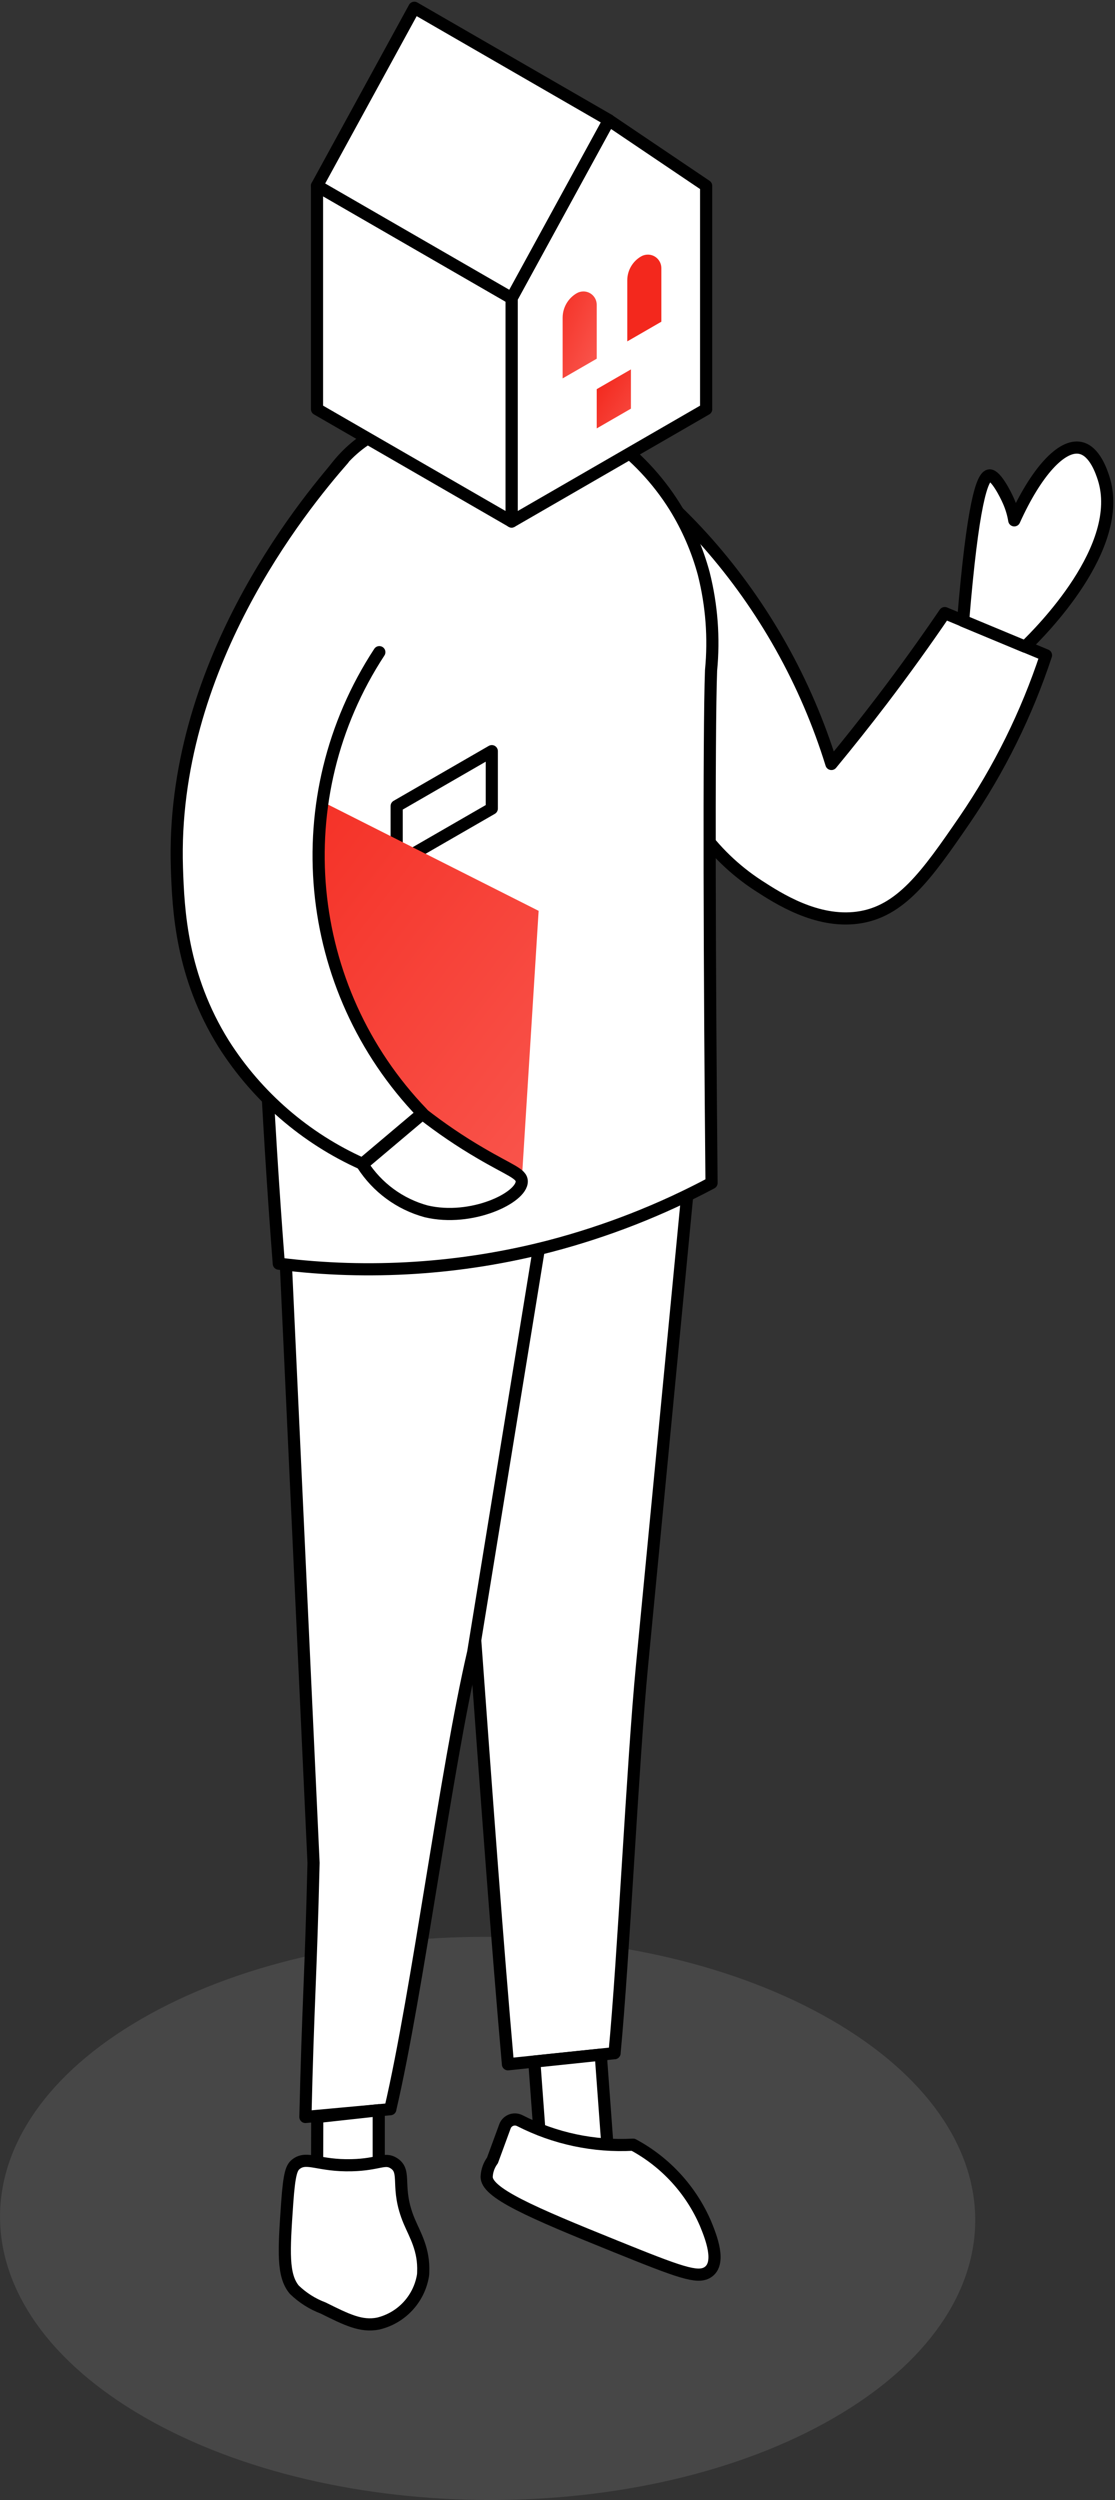 <?xml version="1.0" encoding="UTF-8"?>
<svg id="qui-sommes-nous-engagements" xmlns="http://www.w3.org/2000/svg" xmlns:xlink="http://www.w3.org/1999/xlink" viewBox="0 0 183.53 411.4">
  <rect x="0" y="0" width="183.53" height="411.4" fill="#333333" stroke="none"/>
  <defs>
    <style>
      .cls-1 {
        fill: url(#Dégradé_sans_nom_4-2);
      }

      .cls-1, .cls-2, .cls-3, .cls-4, .cls-5, .cls-6, .cls-7 {
        stroke-width: 0px;
      }

      .cls-2 {
        fill: url(#Dégradé_sans_nom_4-4);
      }

      .cls-8 {
        clip-path: url(#clippath-2);
      }

      .cls-3 {
        fill: url(#Dégradé_sans_nom_4);
      }

      .cls-4, .cls-9 {
        fill: none;
      }

      .cls-10 {
        clip-path: url(#clippath-1);
      }

      .cls-11 {
        clip-path: url(#clippath-4);
      }

      .cls-5 {
        fill: #767575;
        isolation: isolate;
        opacity: .3;
      }

      .cls-6 {
        fill: #fff;
      }

      .cls-12 {
        clip-path: url(#clippath);
      }

      .cls-13 {
        clip-path: url(#clippath-3);
      }

      .cls-7 {
        fill: url(#Dégradé_sans_nom_4-3);
      }

      .cls-14 {
        clip-path: url(#clippath-5);
      }

      .cls-9 {
        stroke: #000;
        stroke-linecap: round;
        stroke-linejoin: round;
        stroke-width: 2px;
      }
    </style>
    <clipPath id="clippath">
      <rect class="cls-4" x="27.8" width="155.73" height="383.79"/>
    </clipPath>
    <clipPath id="clippath-1">
      <polygon class="cls-4" points="43.7 157.61 72.02 192.77 85.88 194.31 88.66 149.89 52.27 131.53 43.7 157.61"/>
    </clipPath>
    <linearGradient id="Dégradé_sans_nom_4" data-name="Dégradé sans nom 4" x1="-7150.47" y1="995.86" x2="-7149.48" y2="994.81" gradientTransform="translate(642442.12 122418.14) scale(89.84 -122.82)" gradientUnits="userSpaceOnUse">
      <stop offset="0" stop-color="#f3281d"/>
      <stop offset="1" stop-color="#fe766f"/>
    </linearGradient>
    <clipPath id="clippath-2">
      <rect class="cls-4" x="27.8" width="155.73" height="383.79"/>
    </clipPath>
    <clipPath id="clippath-3">
      <path class="cls-4" d="m94.94,48.25c-1.44.83-2.33,2.37-2.33,4.04v9.98l5.61-3.24v-8.88c0-1.21-.98-2.19-2.19-2.19-.38,0-.76.1-1.09.29"/>
    </clipPath>
    <linearGradient id="Dégradé_sans_nom_4-2" data-name="Dégradé sans nom 4" x1="-6628.47" y1="1000.08" x2="-6627.47" y2="999.02" gradientTransform="translate(74395.91 28637.84) scale(11.21 -28.59)" xlink:href="#Dégradé_sans_nom_4"/>
    <clipPath id="clippath-4">
      <path class="cls-4" d="m105.52,42.2c-1.4.81-2.27,2.31-2.27,3.93v10.05l5.61-3.24v-8.81c0-1.23-.99-2.23-2.22-2.23-.39,0-.78.1-1.12.3"/>
    </clipPath>
    <linearGradient id="Dégradé_sans_nom_4-3" data-name="Dégradé sans nom 4" x1="-6628.57" y1="1000.09" x2="-6627.58" y2="999.04" gradientTransform="translate(74420.99 28563.17) scale(11.21 -28.52)" xlink:href="#Dégradé_sans_nom_4"/>
    <clipPath id="clippath-5">
      <polygon class="cls-4" points="98.22 64.04 98.22 70.5 103.85 67.25 103.85 60.79 98.22 64.04"/>
    </clipPath>
    <linearGradient id="Dégradé_sans_nom_4-4" data-name="Dégradé sans nom 4" x1="-6630.64" y1="1002.67" x2="-6629.65" y2="1001.62" gradientTransform="translate(74697.73 19516.11) scale(11.25 -19.41)" xlink:href="#Dégradé_sans_nom_4"/>
  </defs>
  <path id="Tracé_24667" data-name="Tracé 24667" class="cls-5" d="m137.19,397.93c-31.24,18.04-82.06,17.95-113.5-.2s-31.6-47.49-.35-65.53c31.24-18.04,82.06-17.95,113.5.2,31.44,18.15,31.6,47.49.35,65.53"/>
  <g id="Groupe_6138" data-name="Groupe 6138">
    <g id="Groupe_6127" data-name="Groupe 6127">
      <g class="cls-12">
        <g id="Groupe_6126" data-name="Groupe 6126">
          <path id="Tracé_24629" data-name="Tracé 24629" class="cls-6" d="m101.99,76.06c5.27,3.93,10.12,8.39,14.48,13.31,9.29,10.54,16.23,22.93,20.38,36.35,2.75-3.33,5.53-6.82,8.33-10.49,3.72-4.89,7.16-9.68,10.33-14.34l16.66,6.94c-3.18,9.63-7.69,18.77-13.42,27.14-6.24,9.09-10.48,15.08-17.58,16.04-6.76.91-13.04-3.14-16.33-5.27-3.88-2.52-7.23-5.76-9.88-9.54-4.32-20.05-8.64-40.1-12.96-60.15"/>
          <path id="Tracé_24630" data-name="Tracé 24630" class="cls-9" d="m101.99,76.06c5.27,3.93,10.12,8.39,14.48,13.31,9.29,10.54,16.23,22.93,20.38,36.35,2.75-3.33,5.53-6.82,8.33-10.49,3.72-4.89,7.16-9.68,10.33-14.34l16.66,6.94c-3.18,9.63-7.69,18.77-13.42,27.14-6.24,9.09-10.48,15.08-17.58,16.04-6.76.91-13.04-3.14-16.33-5.27-3.88-2.52-7.23-5.76-9.88-9.54-4.32-20.05-8.64-40.1-12.96-60.15Z"/>
          <path id="Tracé_24631" data-name="Tracé 24631" class="cls-6" d="m168.75,106.41c2.43-2.36,16.55-16.39,12.9-27.73-.32-.97-1.44-4.48-3.82-4.97-3.09-.65-7.29,3.97-10.88,11.92-.18-1.08-.49-2.12-.93-3.12-.54-1.25-2.12-4.3-3.12-4.28-1.24.03-2.79,4.73-4.37,23.94l10.21,4.25Z"/>
          <path id="Tracé_24632" data-name="Tracé 24632" class="cls-9" d="m168.75,106.41c2.43-2.36,16.55-16.39,12.9-27.73-.32-.97-1.44-4.48-3.82-4.97-3.09-.65-7.29,3.97-10.88,11.92-.18-1.08-.49-2.12-.93-3.12-.54-1.25-2.12-4.3-3.12-4.28-1.24.03-2.79,4.73-4.37,23.94l10.21,4.25Z"/>
          <path id="Tracé_24633" data-name="Tracé 24633" class="cls-6" d="m101.15,337.88c1.5-15.68,3-47.93,4.51-63.62l8.34-86.76-40.87,16.77c3.49,39.61,6.99,95.81,10.48,135.43l17.55-1.83Z"/>
          <path id="Tracé_24634" data-name="Tracé 24634" class="cls-9" d="m101.15,337.88c1.5-15.68,3-47.93,4.51-63.62l8.34-86.76-40.87,16.77c3.49,39.61,6.99,95.81,10.48,135.43l17.55-1.83Z"/>
          <path id="Tracé_24635" data-name="Tracé 24635" class="cls-6" d="m64.24,347.09c4.55-19.54,9.1-55.65,13.65-75.19,3.82-23.47,7.64-46.93,11.46-70.4h-42.6l4.86,105.06c-.45,18.91-.9,22.9-1.34,41.81l13.98-1.28Z"/>
          <path id="Tracé_24636" data-name="Tracé 24636" class="cls-9" d="m64.24,347.09c4.55-19.54,9.1-55.65,13.65-75.19,3.82-23.47,7.64-46.93,11.46-70.4h-42.6l4.86,105.06c-.45,18.91-.9,22.9-1.34,41.81l13.98-1.28Z"/>
          <path id="Tracé_24637" data-name="Tracé 24637" class="cls-6" d="m99.66,56.48l.63,15.44c4.29,3.07,7.95,6.95,10.75,11.42,2.13,3.43,3.75,7.16,4.8,11.06,1.31,5.2,1.72,10.58,1.2,15.92-.38,10.32-.25,50.7.08,84.35-8.41,4.48-17.31,7.96-26.53,10.38-14.58,3.79-29.75,4.78-44.7,2.9-1.88-24.42-3.08-49.55-3.61-75.41.16-15.43,2.8-30.74,7.8-45.34,1.7-4.83,4.29-10.92,10.03-14.81,3.48-2.31,7.57-3.53,11.75-3.52l1.27-15.58"/>
          <path id="Tracé_24638" data-name="Tracé 24638" class="cls-9" d="m99.66,56.48l.63,15.44c4.29,3.07,7.95,6.95,10.75,11.42,2.13,3.43,3.75,7.16,4.8,11.06,1.31,5.2,1.72,10.58,1.2,15.92-.38,10.32-.25,50.7.08,84.35-8.41,4.48-17.31,7.96-26.53,10.38-14.58,3.79-29.75,4.78-44.7,2.9-1.88-24.42-3.08-49.55-3.61-75.41.16-15.43,2.8-30.74,7.8-45.34,1.7-4.83,4.29-10.92,10.03-14.81,3.48-2.31,7.57-3.53,11.75-3.52l1.27-15.58"/>
          <path id="Tracé_24639" data-name="Tracé 24639" class="cls-6" d="m100.38,358.45l-1.41-19.19v-1.15l-11.02,1.15,1.41,19.19h11.02Z"/>
          <path id="Tracé_24640" data-name="Tracé 24640" class="cls-9" d="m100.38,358.45l-1.41-19.19v-1.15l-11.02,1.15,1.41,19.19h11.02Z"/>
          <path id="Tracé_24641" data-name="Tracé 24641" class="cls-6" d="m52.23,348.37l10.11-1.11v15.12h-10.16l.04-14.01Z"/>
          <path id="Tracé_24642" data-name="Tracé 24642" class="cls-9" d="m52.23,348.37l10.11-1.11v15.12h-10.16l.04-14.01Z"/>
          <path id="Tracé_24643" data-name="Tracé 24643" class="cls-6" d="m47.26,362.7c.36-5.17.75-6.02,1.5-6.59,1.78-1.35,3.68.34,9.14.2,4.48-.11,5.43-1.3,6.94-.32,2.2,1.42.14,3.93,2.54,9.6.94,2.21,2.44,4.63,2.28,8.32,0,.23-.01.36-.04.56-.65,3.88-3.55,6.99-7.38,7.9-2.8.55-5.18-.64-9.04-2.56-1.78-.67-3.4-1.7-4.76-3.02-1.96-2.34-1.73-6.29-1.18-14.09"/>
          <path id="Tracé_24644" data-name="Tracé 24644" class="cls-9" d="m47.26,362.7c.36-5.17.75-6.02,1.5-6.59,1.78-1.35,3.68.34,9.14.2,4.48-.11,5.43-1.3,6.94-.32,2.2,1.42.14,3.93,2.54,9.6.94,2.21,2.44,4.63,2.28,8.32,0,.23-.01.36-.04.56-.65,3.88-3.55,6.99-7.38,7.9-2.8.55-5.18-.64-9.04-2.56-1.78-.67-3.4-1.7-4.76-3.02-1.95-2.34-1.72-6.28-1.18-14.08Z"/>
          <path id="Tracé_24645" data-name="Tracé 24645" class="cls-6" d="m81.06,355.52l2.05-5.59c.33-.91,1.33-1.37,2.23-1.05.07.03.14.06.21.09,5.76,2.95,12.2,4.32,18.66,3.96,5.33,2.86,9.54,7.45,11.93,13.01.84,2.06,2.68,6.58.29,8.02-1.69,1.01-4.6-.05-15.04-4.27-14.02-5.66-21.5-8.88-21.28-11.57.06-.94.39-1.85.96-2.6"/>
          <path id="Tracé_24646" data-name="Tracé 24646" class="cls-9" d="m81.06,355.52l2.05-5.59c.33-.91,1.33-1.37,2.23-1.05.07.03.14.06.21.09,5.76,2.95,12.2,4.32,18.66,3.96,5.33,2.86,9.54,7.45,11.93,13.01.84,2.06,2.68,6.58.29,8.02-1.69,1.01-4.6-.05-15.04-4.27-14.02-5.66-21.5-8.88-21.28-11.57.06-.94.39-1.85.95-2.6Z"/>
          <path id="Tracé_24647" data-name="Tracé 24647" class="cls-6" d="m80.95,133.06l-15.66,9.03v-9.44l15.66-9.04v9.45Z"/>
          <path id="Tracé_24648" data-name="Tracé 24648" class="cls-9" d="m80.95,133.06l-15.66,9.03v-9.44l15.66-9.04v9.45Z"/>
        </g>
      </g>
    </g>
    <g id="Groupe_6129" data-name="Groupe 6129">
      <g class="cls-10">
        <g id="Groupe_6128" data-name="Groupe 6128">
          <path id="Tracé_24649" data-name="Tracé 24649" class="cls-3" d="m111.1,161.87l-43.67,63.12-46.17-59.7,43.67-63.12,46.17,59.7Z"/>
        </g>
      </g>
    </g>
    <g id="Groupe_6131" data-name="Groupe 6131">
      <g class="cls-8">
        <g id="Groupe_6130" data-name="Groupe 6130">
          <path id="Tracé_24651" data-name="Tracé 24651" class="cls-6" d="m56.51,75.56c-6.95,7.94-28.45,34.36-27.39,67.24.23,6.95.71,17.77,7.71,28.99,5.51,8.67,13.45,15.54,22.83,19.74l9.87-8.33c-19.77-20.54-22.72-52.03-7.09-75.88"/>
          <path id="Tracé_24652" data-name="Tracé 24652" class="cls-9" d="m56.51,75.56c-6.95,7.94-28.45,34.36-27.39,67.24.23,6.95.71,17.77,7.71,28.99,5.51,8.67,13.45,15.54,22.83,19.74l9.87-8.33c-19.77-20.54-22.72-52.03-7.09-75.88"/>
          <path id="Tracé_24653" data-name="Tracé 24653" class="cls-6" d="m59.66,191.63c2.42,3.78,6.15,6.53,10.49,7.71,7.47,1.77,15.78-2.25,15.73-4.94-.02-1.29-1.96-1.8-6.78-4.63-3.33-1.94-6.52-4.11-9.56-6.48l-9.87,8.33"/>
          <path id="Tracé_24654" data-name="Tracé 24654" class="cls-9" d="m59.66,191.63c2.42,3.78,6.15,6.53,10.49,7.71,7.47,1.77,15.78-2.25,15.73-4.94-.02-1.29-1.96-1.8-6.78-4.63-3.33-1.94-6.52-4.11-9.56-6.48l-9.87,8.33"/>
          <path id="Tracé_24655" data-name="Tracé 24655" class="cls-6" d="m116.24,67.33l-32.03,18.5v-36.76l16.01-29.29,16.01,10.8v36.75Z"/>
          <path id="Tracé_24656" data-name="Tracé 24656" class="cls-9" d="m116.24,67.33l-32.03,18.5v-36.76l16.01-29.29,16.01,10.8v36.75Z"/>
          <path id="Tracé_24657" data-name="Tracé 24657" class="cls-6" d="m84.21,85.82l-32.03-18.49V30.58l32.03,18.49v36.75Z"/>
          <path id="Tracé_24658" data-name="Tracé 24658" class="cls-9" d="m84.21,85.82l-32.03-18.49V30.58l32.03,18.49v36.75Z"/>
          <path id="Tracé_24659" data-name="Tracé 24659" class="cls-6" d="m52.18,30.57L68.2,1.28l32.03,18.49-16.02,29.29-32.03-18.49Z"/>
          <path id="Tracé_24660" data-name="Tracé 24660" class="cls-9" d="m52.18,30.57L68.2,1.28l32.03,18.49-16.02,29.29-32.03-18.49Z"/>
        </g>
      </g>
    </g>
    <g id="Groupe_6133" data-name="Groupe 6133">
      <g class="cls-13">
        <g id="Groupe_6132" data-name="Groupe 6132">
          <path id="Tracé_24661" data-name="Tracé 24661" class="cls-1" d="m101.02,54.71l-5.45,14.69-5.76-13.89,5.45-14.7,5.76,13.9Z"/>
        </g>
      </g>
    </g>
    <g id="Groupe_6135" data-name="Groupe 6135">
      <g class="cls-11">
        <g id="Groupe_6134" data-name="Groupe 6134">
          <path id="Tracé_24663" data-name="Tracé 24663" class="cls-7" d="m111.66,48.64l-5.45,14.66-5.76-13.86,5.45-14.66,5.76,13.86Z"/>
        </g>
      </g>
    </g>
    <g id="Groupe_6137" data-name="Groupe 6137">
      <g class="cls-14">
        <g id="Groupe_6136" data-name="Groupe 6136">
          <path id="Tracé_24665" data-name="Tracé 24665" class="cls-2" d="m106.66,65.38l-5.47,9.97-5.78-9.43,5.47-9.97,5.78,9.43Z"/>
        </g>
      </g>
    </g>
  </g>
</svg>